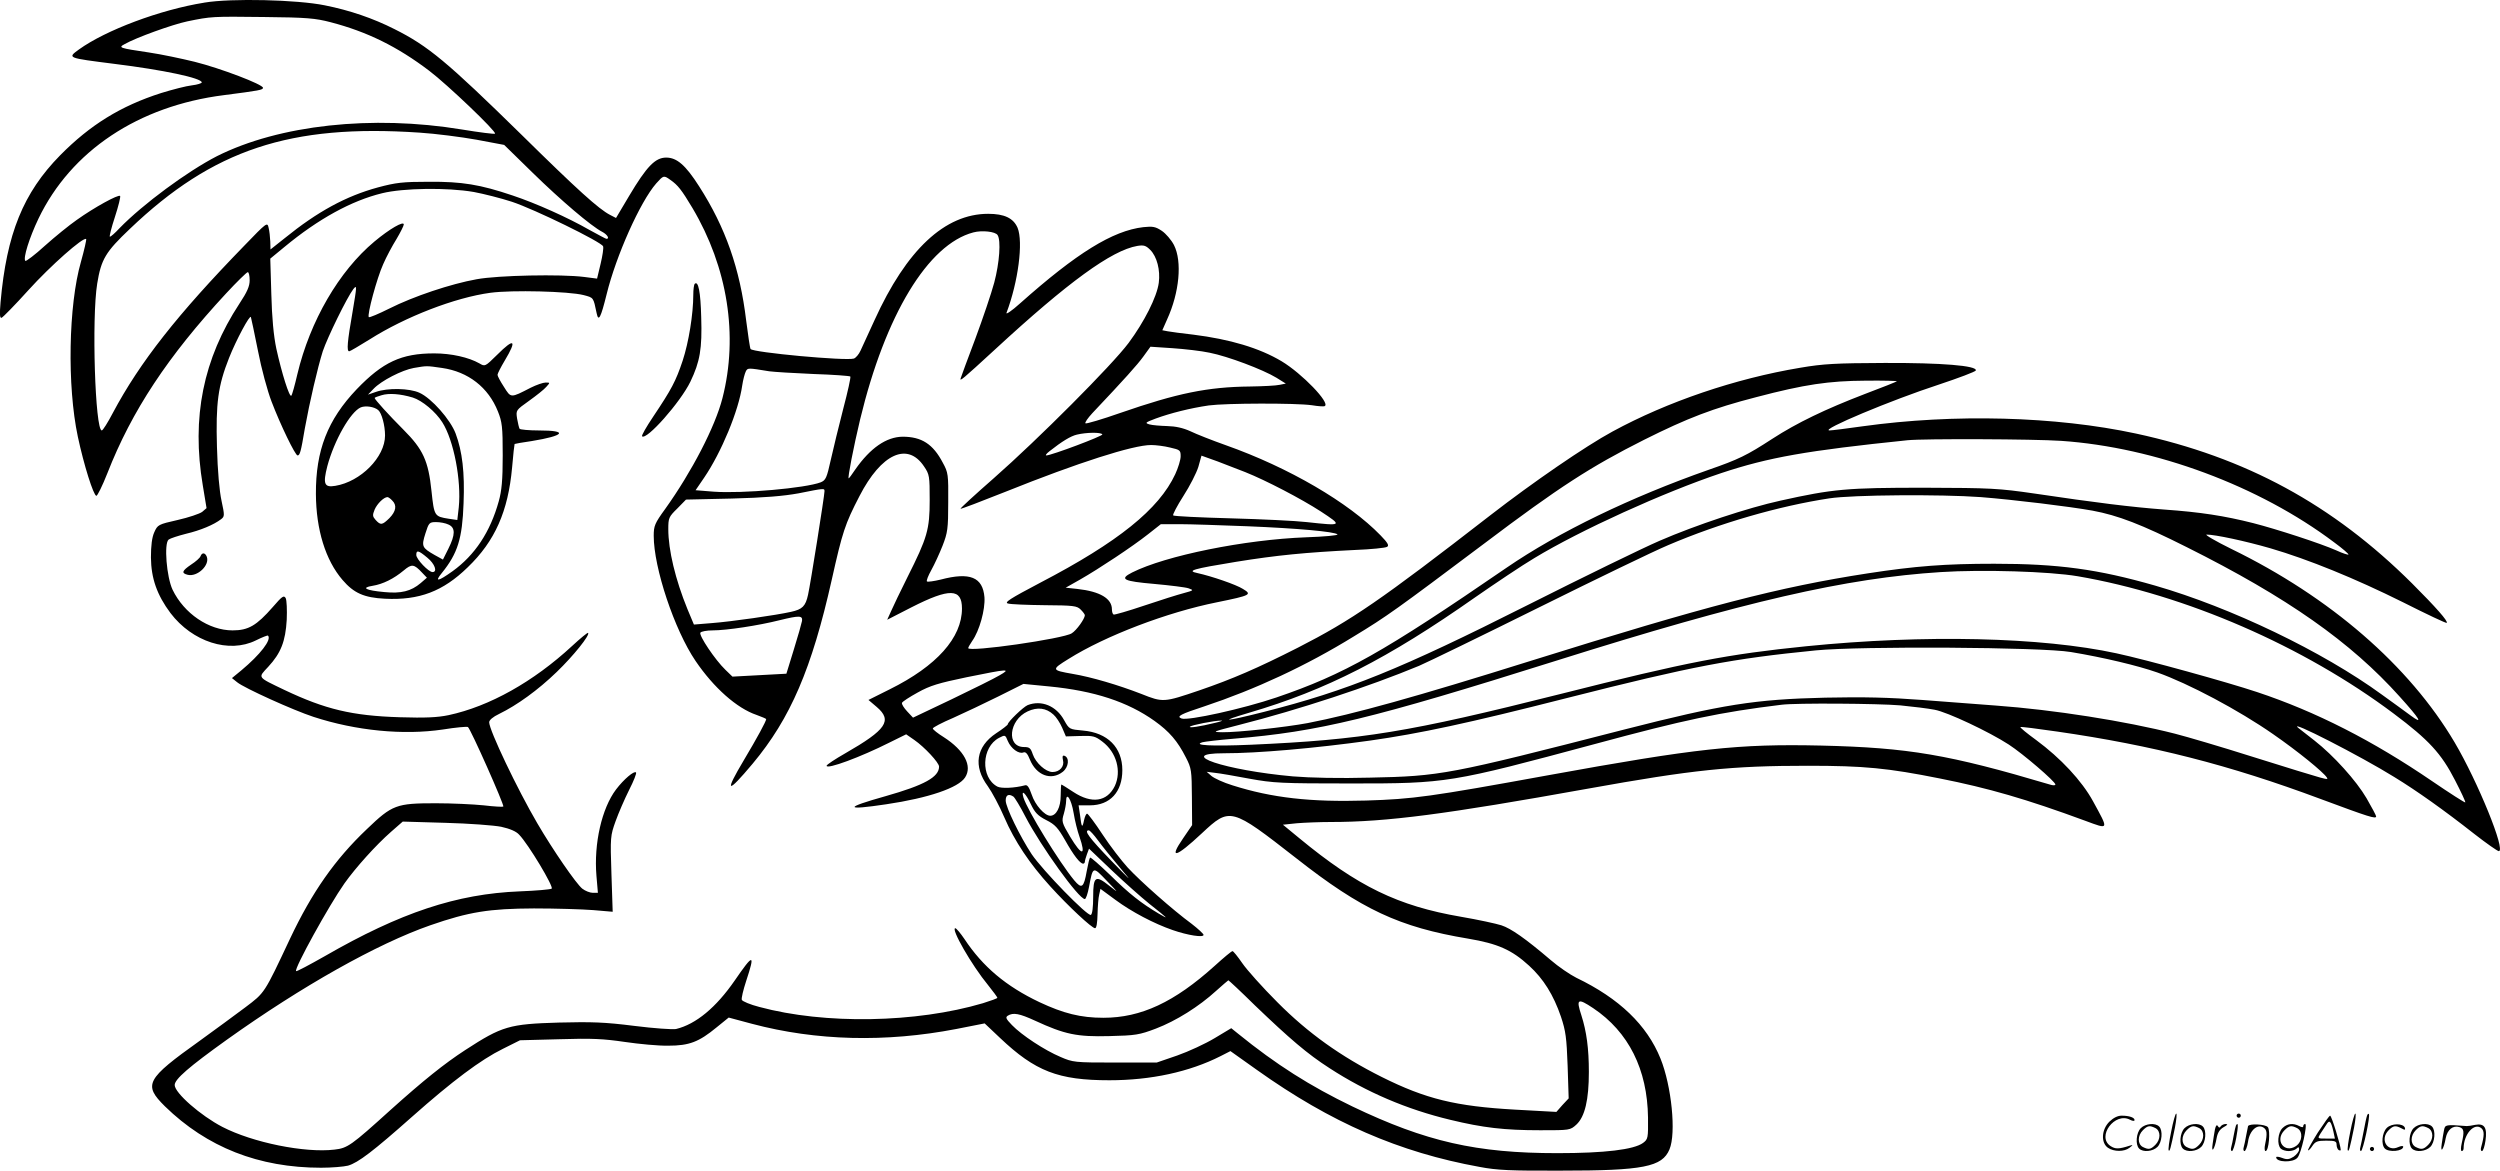 <svg version="1.0" xmlns="http://www.w3.org/2000/svg"
  viewBox="0 0 1200.342 562.099"
 preserveAspectRatio="xMidYMid meet">
<g transform="translate(-0.126,562.673) scale(0.1,-0.1)"
fill="#000000" stroke="none">
<path d="M982 5614 c-212 -34 -473 -132 -602 -225 -56 -41 -57 -40 171 -69
234 -29 419 -68 419 -89 0 -4 -21 -11 -47 -14 -27 -3 -93 -20 -148 -37 -194
-62 -341 -153 -485 -299 -177 -180 -257 -377 -286 -705 -5 -59 -4 -78 5 -75 7
3 65 62 129 133 105 116 264 257 277 245 2 -3 -9 -52 -25 -109 -60 -208 -67
-596 -15 -840 29 -136 75 -282 89 -284 5 0 29 48 53 109 117 299 290 561 570
863 52 56 99 102 104 102 5 0 9 -17 9 -39 0 -29 -12 -56 -49 -112 -174 -265
-231 -547 -176 -873 l18 -109 -21 -18 c-12 -9 -65 -27 -118 -39 -93 -21 -96
-23 -112 -59 -11 -24 -16 -64 -16 -121 1 -100 29 -180 94 -267 105 -138 281
-195 410 -131 30 15 56 25 58 23 19 -19 -37 -91 -128 -167 l-45 -37 25 -20
c34 -28 271 -135 366 -166 205 -67 432 -89 621 -61 62 10 117 15 121 12 12 -7
176 -376 170 -382 -3 -2 -45 0 -94 6 -49 5 -152 10 -230 10 -190 0 -209 -7
-331 -124 -154 -146 -264 -304 -369 -526 -125 -266 -121 -259 -215 -330 -48
-36 -146 -108 -218 -160 -259 -185 -273 -211 -168 -315 202 -197 451 -295 750
-295 51 0 109 5 129 10 49 14 122 70 308 235 194 172 330 274 436 326 l82 41
189 5 c156 5 212 2 314 -13 68 -10 162 -19 209 -18 101 0 147 18 232 88 l58
47 112 -30 c309 -82 642 -90 980 -25 l137 27 74 -70 c169 -160 279 -203 525
-203 199 0 384 40 534 116 l47 24 128 -91 c354 -252 682 -395 1068 -465 83
-16 150 -19 390 -18 397 0 487 18 522 102 33 78 10 305 -43 436 -65 161 -198
289 -404 388 -30 15 -86 53 -123 85 -122 104 -191 152 -237 167 -25 8 -112 27
-194 41 -303 52 -496 146 -776 377 l-79 65 67 7 c37 3 110 6 163 6 269 0 550
37 1234 160 506 91 689 110 1057 110 270 0 383 -11 633 -61 232 -46 416 -99
698 -203 116 -43 114 -46 38 93 -54 99 -156 208 -274 295 -44 32 -77 59 -75
62 2 2 83 -8 178 -22 456 -66 825 -160 1262 -323 234 -87 268 -98 268 -84 0 4
-21 44 -46 87 -49 84 -158 205 -250 277 -31 24 -66 52 -78 61 -55 46 302 -137
461 -236 108 -66 239 -159 384 -273 59 -46 112 -83 118 -83 35 0 -100 332
-212 522 -218 369 -598 698 -1072 929 -77 38 -130 69 -119 69 41 0 186 -31
307 -66 181 -53 405 -144 636 -259 113 -57 208 -102 210 -99 8 7 -52 75 -166
189 -382 380 -799 606 -1326 720 -386 83 -872 96 -1312 35 -77 -11 -149 -20
-160 -20 -46 2 298 146 525 220 96 32 176 62 178 68 7 23 -164 37 -438 36
-234 -1 -294 -4 -405 -23 -312 -52 -638 -163 -901 -306 -131 -71 -384 -245
-584 -400 -530 -411 -669 -506 -927 -638 -195 -99 -313 -150 -473 -205 -171
-58 -174 -59 -279 -17 -111 43 -240 81 -329 96 -103 18 -104 20 -20 72 177
111 473 224 713 272 162 33 169 37 124 64 -33 21 -150 61 -218 76 -54 11 -24
20 184 54 198 32 332 45 571 57 78 3 147 10 155 15 11 6 4 19 -31 55 -153 158
-441 326 -743 433 -65 23 -141 53 -170 67 -35 16 -71 24 -112 25 -33 1 -71 4
-85 8 -23 7 -20 9 30 28 71 26 166 50 255 63 82 11 416 12 495 1 30 -5 58 -7
62 -4 27 15 -109 156 -207 215 -107 64 -249 106 -425 128 -52 6 -107 13 -122
16 l-26 5 23 52 c59 129 73 278 33 357 -13 25 -39 55 -58 68 -30 20 -43 23
-89 18 -147 -17 -320 -124 -592 -366 -41 -37 -70 -56 -65 -45 56 148 81 340
53 408 -20 46 -63 67 -141 67 -208 0 -392 -172 -546 -511 -29 -63 -59 -128
-67 -146 -8 -18 -23 -35 -32 -38 -38 -12 -486 29 -496 46 -3 4 -12 66 -21 136
-30 250 -99 447 -226 645 -65 102 -107 138 -158 138 -53 0 -94 -43 -178 -184
l-63 -106 -29 15 c-54 28 -155 119 -425 385 -357 350 -448 426 -610 507 -103
52 -214 90 -334 114 -132 27 -448 35 -579 13z m607 -94 c176 -46 320 -117 473
-233 86 -65 325 -293 316 -302 -3 -3 -74 6 -159 20 -431 71 -877 22 -1176
-128 -142 -73 -355 -230 -468 -346 -21 -23 -42 -41 -46 -41 -4 0 7 43 24 95
17 52 28 97 25 101 -9 8 -124 -55 -208 -115 -36 -25 -105 -81 -153 -124 -48
-44 -91 -76 -94 -73 -12 12 19 111 63 203 156 325 479 541 891 593 170 22 187
25 187 35 1 16 -204 94 -328 125 -61 15 -160 36 -221 45 -142 21 -147 23 -115
40 54 31 229 94 300 109 116 24 120 24 370 21 205 -2 246 -6 319 -25z m426
-530 c78 -5 201 -21 274 -34 l133 -25 136 -133 c138 -135 282 -257 334 -284
25 -13 38 -34 21 -34 -3 0 -40 20 -82 43 -103 59 -257 128 -368 165 -157 53
-243 67 -403 66 -125 0 -158 -4 -244 -27 -154 -42 -290 -116 -448 -244 l-68
-54 -1 38 c-1 21 -4 51 -8 66 -6 28 -8 27 -116 -85 -322 -331 -502 -560 -632
-804 -24 -46 -48 -84 -53 -84 -32 0 -49 539 -22 705 19 117 40 152 157 263
399 381 770 504 1390 462z m1205 -227 c36 -25 54 -48 106 -135 169 -285 221
-613 144 -913 -35 -137 -147 -353 -275 -532 -50 -69 -55 -81 -55 -129 0 -153
99 -451 201 -601 87 -128 198 -227 293 -259 25 -9 46 -18 46 -20 0 -10 -44
-91 -106 -195 -96 -161 -83 -167 41 -19 182 218 284 456 380 884 51 228 63
266 133 401 105 204 231 261 310 142 26 -38 27 -47 27 -161 0 -142 -11 -180
-107 -371 -33 -66 -68 -139 -78 -162 l-19 -42 117 60 c183 93 242 91 242 -6 0
-140 -121 -276 -347 -388 l-102 -51 40 -34 c76 -65 46 -109 -151 -222 -49 -28
-90 -55 -90 -60 0 -19 164 42 301 111 l81 40 39 -27 c49 -34 119 -109 119
-128 0 -50 -70 -89 -257 -142 -199 -56 -198 -69 3 -39 203 30 347 79 379 129
36 55 -4 130 -102 193 -29 18 -53 37 -53 42 0 5 44 28 98 51 53 24 151 70 217
103 l120 60 123 -12 c217 -21 378 -74 507 -166 71 -51 110 -96 150 -175 27
-52 28 -63 29 -190 l1 -135 -43 -63 c-71 -103 -36 -94 90 24 135 126 139 125
453 -120 313 -246 495 -331 825 -386 143 -24 210 -54 293 -130 69 -63 117
-140 153 -245 23 -69 27 -101 32 -236 l5 -156 -30 -32 -29 -33 -199 11 c-284
16 -428 51 -640 157 -196 98 -354 211 -500 358 -72 72 -148 157 -169 188 -22
32 -43 58 -47 58 -5 0 -43 -32 -86 -71 -193 -174 -353 -249 -534 -249 -109 0
-192 21 -307 75 -160 76 -272 170 -360 303 -19 28 -39 52 -44 52 -23 0 78
-177 158 -274 24 -30 44 -57 44 -60 0 -3 -31 -14 -69 -26 -321 -95 -759 -103
-1074 -18 -43 11 -81 27 -84 34 -3 7 7 48 21 91 44 133 35 133 -55 2 -89 -129
-186 -210 -282 -233 -15 -3 -105 3 -200 15 -142 18 -205 20 -362 16 -239 -7
-273 -17 -450 -132 -100 -65 -201 -146 -358 -287 -190 -172 -207 -184 -270
-191 -142 -17 -393 34 -538 109 -104 54 -229 163 -229 201 0 28 68 87 251 218
360 257 721 460 976 549 187 65 284 80 498 81 105 0 232 -4 284 -8 l94 -8 -6
182 c-6 177 -5 183 20 253 14 39 43 106 65 150 22 43 37 81 33 84 -9 9 -58
-32 -96 -82 -68 -90 -107 -259 -94 -414 l7 -82 -25 0 c-13 0 -36 9 -50 20 -29
23 -140 184 -216 314 -96 164 -231 447 -231 485 0 10 18 26 48 40 86 42 186
114 276 201 81 78 161 178 151 188 -2 3 -37 -26 -77 -63 -186 -172 -397 -290
-593 -332 -53 -11 -111 -14 -235 -10 -228 7 -357 38 -553 131 -133 64 -128 57
-78 111 61 66 83 122 89 226 2 47 0 94 -5 104 -9 15 -17 9 -62 -43 -78 -89
-117 -112 -193 -112 -114 0 -233 81 -288 195 -29 61 -42 223 -19 241 8 6 45
18 84 28 68 16 133 43 168 70 17 13 17 18 2 88 -10 45 -19 144 -22 259 -6 210
5 293 58 427 34 86 101 211 105 196 2 -5 17 -78 34 -162 16 -84 46 -194 65
-243 43 -113 114 -259 125 -259 11 0 16 16 35 130 23 127 61 290 86 370 23 68
116 258 147 299 18 22 17 15 -4 -110 -25 -143 -29 -189 -16 -189 4 0 48 26 98
57 172 109 410 201 580 224 105 14 376 7 447 -11 49 -13 47 -10 63 -87 9 -44
20 -22 48 91 45 184 161 444 238 532 35 39 36 40 68 17z m-944 -58 c48 -9 131
-30 183 -47 109 -36 430 -193 438 -214 3 -8 -3 -46 -12 -84 l-17 -71 -62 8
c-110 14 -413 8 -516 -11 -123 -22 -303 -82 -420 -141 -50 -25 -95 -44 -98
-41 -9 10 39 188 69 254 15 35 44 89 64 121 19 32 35 64 35 70 0 18 -68 -21
-141 -82 -170 -142 -309 -381 -370 -637 -12 -52 -25 -99 -29 -103 -9 -10 -46
108 -72 226 -13 62 -21 147 -24 262 l-5 170 68 56 c163 135 322 222 469 258
101 25 313 28 440 6z m2515 -207 c17 -25 9 -134 -16 -228 -14 -52 -55 -173
-91 -270 -36 -96 -68 -181 -70 -189 -6 -18 5 -9 166 139 349 322 559 475 682
496 31 5 41 2 62 -19 32 -32 49 -97 41 -158 -9 -68 -70 -188 -145 -289 -80
-107 -433 -461 -648 -650 -89 -78 -161 -144 -159 -146 2 -2 99 35 217 82 349
140 612 224 698 224 22 0 63 -5 91 -12 48 -11 51 -13 51 -42 0 -17 -12 -56
-26 -86 -78 -168 -274 -326 -648 -521 -148 -78 -174 -95 -155 -100 13 -4 93
-7 177 -8 138 -1 154 -3 172 -21 11 -11 20 -23 20 -27 0 -17 -40 -73 -63 -87
-39 -26 -497 -92 -497 -71 0 4 9 19 19 34 35 49 63 151 59 210 -8 97 -70 122
-210 85 -33 -8 -63 -12 -66 -9 -4 3 6 28 21 55 15 27 39 79 54 117 24 62 27
81 27 208 1 133 0 143 -26 190 -47 90 -102 125 -193 125 -78 -1 -155 -54 -227
-157 -16 -24 -30 -43 -32 -43 -6 0 24 153 55 283 121 502 326 841 544 898 41
11 106 4 116 -13z m1019 -565 c86 -17 254 -80 320 -120 l45 -28 -30 -6 c-16
-4 -80 -7 -142 -8 -203 -2 -349 -32 -623 -127 -88 -31 -164 -53 -167 -50 -4 4
11 25 33 49 156 165 216 232 245 272 l34 47 105 -7 c58 -4 139 -13 180 -22z
m-2115 -89 c22 -3 117 -9 212 -13 94 -3 174 -9 177 -12 3 -3 -12 -72 -34 -155
-21 -82 -48 -192 -60 -246 -19 -86 -24 -97 -48 -107 -73 -28 -375 -55 -514
-45 l-87 7 41 60 c83 122 166 322 183 443 4 27 12 57 17 67 9 18 9 18 113 1z
m5414 -48 c-2 -2 -71 -30 -154 -61 -190 -73 -325 -138 -444 -215 -123 -80
-162 -99 -306 -149 -373 -131 -719 -298 -970 -470 -593 -407 -780 -512 -1105
-623 -159 -54 -425 -113 -456 -101 -26 10 -4 21 109 58 246 82 490 195 720
337 157 95 205 130 622 443 363 274 514 371 770 500 210 105 330 151 539 205
232 61 348 78 525 79 85 1 152 -1 150 -3z m-3815 -255 c5 -7 -245 -101 -269
-101 -6 0 1 9 15 20 61 48 102 73 132 80 46 11 116 12 122 1z m4604 -31 c452
-31 950 -216 1310 -487 41 -30 72 -57 69 -59 -2 -2 -28 6 -58 20 -77 34 -286
102 -399 131 -138 35 -255 53 -425 65 -160 12 -329 33 -625 77 -173 25 -207
27 -530 28 -371 0 -438 -6 -690 -62 -155 -34 -406 -117 -581 -193 -79 -34
-364 -173 -634 -309 -609 -307 -863 -410 -1264 -512 -189 -48 -227 -50 -71 -4
368 108 666 260 1083 553 98 68 226 154 285 189 221 134 622 316 897 408 229
76 410 108 895 158 79 8 605 6 738 -3z m-3918 -150 c98 -39 269 -128 363 -189
105 -69 105 -70 -68 -51 -51 6 -215 14 -364 18 -148 4 -273 10 -277 14 -3 4
19 46 49 93 31 48 63 111 72 140 l15 54 78 -28 c42 -16 102 -39 132 -51z
m-2020 -92 c0 -21 -68 -449 -79 -497 -12 -55 -27 -70 -82 -82 -71 -16 -287
-47 -380 -54 l-86 -7 -31 74 c-58 142 -92 284 -92 384 0 53 2 59 43 99 l42 43
220 5 c156 4 249 12 320 25 125 25 125 25 125 10z m5551 -28 c163 -13 425 -45
537 -65 123 -23 235 -66 452 -175 484 -242 788 -456 1023 -718 100 -111 114
-136 53 -91 -25 19 -88 64 -139 101 -284 207 -724 418 -1088 523 -275 79 -465
105 -773 105 -235 0 -378 -11 -606 -46 -428 -66 -774 -156 -1615 -419 -558
-175 -854 -257 -1075 -300 -107 -20 -337 -45 -410 -44 -52 1 -48 2 80 35 287
73 627 185 865 284 44 19 303 145 575 280 272 135 551 270 620 299 248 106
532 188 775 225 111 17 535 20 726 6z m-3521 -140 c243 -10 419 -26 433 -39 4
-5 -63 -11 -150 -14 -295 -11 -675 -88 -836 -169 -63 -32 -43 -42 107 -55 76
-7 150 -16 164 -21 26 -9 25 -10 -23 -23 -27 -7 -113 -34 -190 -60 -77 -26
-143 -45 -147 -43 -5 3 -8 14 -8 25 0 52 -57 86 -166 98 l-56 6 69 39 c91 52
251 158 327 218 l61 48 90 0 c50 0 196 -5 325 -10z m3987 -240 c518 -89 1085
-335 1518 -660 168 -126 228 -191 294 -320 29 -56 51 -103 49 -106 -2 -2 -74
44 -159 102 -284 194 -558 334 -841 428 -144 48 -527 154 -675 186 -360 78
-921 91 -1488 34 -376 -38 -571 -75 -1180 -229 -731 -184 -951 -220 -1488
-244 -188 -8 -282 -3 -232 12 11 3 79 11 150 17 410 34 660 95 1550 375 905
285 1389 396 1845 425 201 13 522 3 657 -20z m-6125 -215 c-2 -11 -19 -72 -39
-136 l-36 -117 -129 -7 -130 -7 -34 33 c-49 47 -128 165 -120 178 4 6 31 11
59 11 66 0 219 23 322 49 94 23 111 23 107 -4z m6093 -149 c156 -26 320 -65
414 -98 150 -53 391 -181 556 -296 120 -83 241 -182 258 -208 9 -15 19 -18
-359 100 -148 47 -315 96 -370 110 -239 61 -584 115 -859 135 -77 6 -237 18
-355 27 -159 12 -280 15 -465 11 -337 -8 -492 -32 -965 -153 -844 -217 -882
-224 -1221 -231 -144 -4 -287 -1 -370 6 -325 29 -570 111 -331 111 163 0 437
24 702 61 239 34 469 83 944 204 607 154 794 189 1196 229 214 21 1084 16
1225 -8z m-5145 -112 c-25 -15 -128 -66 -230 -115 l-185 -88 -28 30 c-16 17
-27 35 -25 41 2 6 36 28 76 50 59 33 100 45 234 73 202 41 216 42 158 9z
m4325 -144 c61 -6 135 -15 165 -21 61 -11 262 -106 356 -167 68 -44 224 -178
224 -192 0 -5 -12 -5 -27 0 -485 144 -678 177 -1098 187 -398 9 -598 -13
-1313 -143 -565 -103 -646 -114 -872 -121 -267 -8 -452 13 -641 73 -43 13 -88
34 -101 45 l-23 20 40 -5 c22 -2 96 -15 165 -28 116 -21 151 -23 490 -23 460
0 476 3 1171 190 429 116 599 152 894 188 68 9 468 6 570 -3z m-3290 -84 c-72
-18 -129 -26 -120 -18 7 7 116 29 150 29 11 1 -2 -5 -30 -11z m-3427 -499 c41
-9 72 -22 86 -38 44 -45 168 -252 156 -259 -6 -4 -75 -10 -153 -13 -303 -12
-573 -102 -936 -311 -74 -42 -136 -75 -138 -72 -11 10 158 316 232 421 54 76
151 184 224 248 l56 49 205 -6 c113 -3 233 -12 268 -19z m3617 -856 c169 -162
254 -235 360 -303 177 -115 371 -198 580 -248 157 -38 259 -50 432 -50 142 0
143 0 173 27 41 38 60 119 60 253 0 112 -11 194 -36 272 -26 79 -18 84 57 34
170 -114 260 -294 263 -525 1 -99 0 -104 -24 -122 -44 -32 -184 -49 -411 -49
-388 0 -631 55 -984 224 -203 98 -365 200 -551 351 l-31 25 -80 -48 c-45 -27
-125 -64 -179 -83 l-99 -34 -200 0 c-195 0 -202 1 -262 27 -76 32 -187 105
-233 153 -29 30 -32 37 -20 45 26 16 55 11 131 -24 143 -66 201 -78 356 -74
127 3 145 6 224 36 97 37 207 106 289 181 30 27 57 50 59 51 2 0 59 -53 126
-119z M3337 4264 c-4 -4 -7 -28 -7 -53 0 -92 -22 -228 -51 -316 -33 -99 -54
-138 -141 -268 -33 -49 -57 -91 -54 -95 21 -21 184 163 232 262 46 96 57 158
52 310 -3 122 -14 176 -31 160z M2388 3923 c-58 -57 -58 -57 -85 -41 -51 29
-135 48 -217 48 -158 0 -247 -42 -372 -172 -140 -147 -197 -294 -196 -503 1
-171 46 -318 128 -413 54 -63 103 -85 204 -90 164 -8 278 35 397 151 131 126
194 269 213 479 5 61 11 112 12 113 2 1 38 8 82 14 159 26 177 51 36 51 -49 0
-91 4 -94 8 -3 5 -8 27 -12 49 -6 40 -6 40 57 85 35 25 73 55 83 67 19 21 19
21 -3 21 -12 0 -44 -11 -72 -25 -97 -50 -94 -50 -128 4 -17 26 -31 52 -31 58
0 6 16 37 35 69 60 100 46 110 -37 27z m-264 -63 c125 -18 222 -93 268 -209
20 -50 23 -73 23 -211 0 -119 -5 -170 -19 -220 -41 -148 -115 -259 -222 -336
-70 -50 -88 -53 -51 -8 76 94 98 165 104 334 6 149 -6 249 -38 335 -25 67
-116 170 -174 196 -48 22 -153 24 -209 4 l-38 -13 27 28 c37 39 137 90 193
100 65 11 59 11 136 0z m-141 -142 c45 -14 110 -68 142 -119 55 -86 92 -280
79 -408 l-7 -61 -41 6 c-69 11 -70 12 -83 133 -15 145 -40 200 -135 295 -69
69 -138 145 -138 152 0 2 15 8 33 13 35 11 90 7 150 -11z m-166 -60 c17 -14
33 -74 33 -122 0 -104 -117 -222 -239 -242 -53 -9 -60 9 -38 95 33 123 111
261 161 282 23 9 64 3 83 -13z m67 -434 c24 -23 19 -52 -13 -85 -35 -34 -42
-35 -66 -9 -15 17 -16 23 -5 50 12 28 44 60 62 60 3 0 14 -7 22 -16z m271
-116 c33 -15 33 -48 -1 -116 l-26 -52 -40 22 c-61 35 -64 41 -44 104 16 51 19
54 51 54 19 0 46 -5 60 -12z m-102 -159 c36 -29 50 -69 25 -69 -19 0 -78 62
-78 82 0 25 10 23 53 -13z m-25 -72 l23 -24 -30 -26 c-46 -39 -94 -51 -174
-43 -90 8 -114 21 -57 30 50 8 102 34 150 74 38 32 49 31 88 -11z M964 2956
c-3 -8 -23 -26 -45 -40 -44 -30 -48 -41 -17 -49 46 -12 108 46 92 87 -8 20
-23 21 -30 2z M4935 2241 c-21 -9 -95 -80 -95 -92 0 -3 -25 -23 -56 -43 -96
-64 -111 -158 -40 -254 20 -28 56 -95 79 -149 50 -116 122 -223 221 -332 87
-96 200 -201 215 -201 7 0 11 25 12 68 1 37 4 79 8 94 l6 27 72 -53 c77 -57
185 -114 275 -145 72 -25 148 -37 148 -23 0 5 -26 29 -57 53 -90 66 -246 204
-307 270 -30 33 -85 104 -121 159 -36 55 -70 100 -74 100 -5 0 -11 -14 -15
-32 -8 -40 -12 -35 -19 25 l-7 47 54 0 c97 0 156 64 156 169 0 109 -71 180
-189 190 -65 6 -66 6 -90 49 -38 70 -110 99 -176 73z m124 -45 c13 -11 32 -40
42 -63 l18 -42 69 2 c62 2 72 -1 106 -27 68 -51 93 -142 60 -213 -37 -76 -111
-87 -199 -29 -30 20 -56 36 -58 36 -1 0 -3 -24 -3 -54 0 -55 -21 -96 -50 -96
-27 0 -73 52 -89 101 -13 37 -21 49 -33 45 -49 -13 -113 -16 -132 -6 -82 44
-76 190 8 234 29 15 30 15 42 -15 15 -36 53 -64 75 -55 11 4 20 -6 31 -34 31
-76 102 -103 158 -59 29 23 33 68 8 77 -9 3 -11 -3 -7 -21 8 -30 -16 -57 -50
-57 -33 0 -81 44 -95 85 -10 30 -16 35 -42 35 -86 0 -73 129 17 171 47 22 89
17 124 -15z m-109 -429 c20 -42 34 -57 75 -78 42 -21 56 -37 90 -96 41 -73 72
-113 87 -113 4 0 8 4 8 9 0 5 5 22 10 36 l10 27 108 -103 c59 -56 141 -129
182 -162 92 -73 96 -77 45 -47 -83 49 -143 96 -232 184 -51 49 -95 88 -98 85
-3 -3 -10 -32 -16 -65 -14 -80 -24 -87 -60 -44 -72 87 -225 336 -244 398 -12
41 10 22 35 -31z m-83 35 c6 -4 33 -48 58 -97 74 -142 256 -395 285 -395 5 0
14 26 20 58 19 101 18 100 85 30 59 -61 59 -61 12 -24 -66 53 -77 45 -77 -53
0 -49 -4 -83 -11 -87 -15 -9 -232 214 -284 291 -56 85 -125 226 -125 258 0 27
14 34 37 19z m289 -78 c6 -38 19 -89 28 -114 33 -95 12 -95 -45 0 -40 67 -41
73 -30 109 6 21 11 48 11 60 0 49 25 11 36 -55z m117 -132 c19 -26 67 -86 107
-133 61 -72 55 -66 -44 36 -106 110 -132 145 -107 145 5 0 25 -22 44 -48z
M10426 194 c-10 -47 -15 -88 -12 -91 5 -6 9 7 30 110 7 37 10 67 6 67 -4 0
-15 -39 -24 -86z M10740 270 c0 -5 5 -10 10 -10 6 0 10 5 10 10 0 6 -4 10 -10
10 -5 0 -10 -4 -10 -10z M11286 194 c-10 -47 -15 -88 -12 -91 5 -6 9 7 30 110
7 37 10 67 6 67 -4 0 -15 -39 -24 -86z M11366 269 c-3 -8 -10 -41 -16 -74 -6
-33 -14 -68 -16 -77 -3 -10 -1 -18 3 -18 10 0 46 171 38 178 -2 3 -7 -1 -9 -9z
M10129 241 c-38 -38 -41 -101 -7 -125 29 -20 79 -20 104 0 18 14 18 15 1 10
-53 -17 -69 -17 -92 -2 -69 45 21 166 94 126 12 -6 21 -7 21 -1 0 12 -25 21
-62 21 -19 0 -39 -10 -59 -29z M11130 189 c-28 -45 -49 -83 -47 -85 2 -3 12 7
21 21 14 21 24 25 66 25 43 0 50 -3 50 -19 0 -11 5 -23 10 -26 6 -3 10 -3 10
1 0 20 -44 164 -51 164 -4 0 -30 -37 -59 -81z m75 4 l7 -33 -42 0 c-42 0 -42
0 -28 23 8 12 21 32 29 44 15 25 22 18 34 -34z M10280 210 c-22 -22 -27 -79
-8 -98 19 -19 66 -14 88 8 22 22 27 79 8 98 -19 19 -66 14 -88 -8z m71 0 c25
-14 25 -54 -1 -80 -23 -23 -33 -24 -61 -10 -25 14 -25 54 1 80 23 23 33 24 61
10z M10490 210 c-22 -22 -27 -79 -8 -98 19 -19 66 -14 88 8 22 22 27 79 8 98
-19 19 -66 14 -88 -8z m71 0 c25 -14 25 -54 -1 -80 -23 -23 -33 -24 -61 -10
-25 14 -25 54 1 80 23 23 33 24 61 10z M10636 204 c-3 -16 -8 -47 -11 -69 -8
-51 10 -26 19 27 5 27 15 42 34 53 18 10 22 14 10 15 -9 0 -20 -5 -24 -11 -5
-8 -9 -8 -14 1 -5 8 -10 3 -14 -16z M10737 223 c-2 -4 -7 -26 -11 -48 -4 -22
-9 -48 -12 -57 -3 -10 -1 -18 4 -18 4 0 14 28 20 62 11 58 10 81 -1 61z
M10795 220 c-1 -3 -5 -23 -9 -45 -4 -22 -9 -48 -12 -57 -3 -10 -1 -18 4 -18 5
0 13 20 17 45 7 53 44 87 74 68 17 -11 19 -28 8 -80 -4 -18 -3 -33 2 -33 16 0
24 99 11 115 -12 14 -87 18 -95 5z M10960 210 c-22 -22 -27 -79 -8 -98 7 -7
24 -12 38 -12 14 0 31 5 38 12 9 9 12 8 12 -5 0 -9 -12 -24 -26 -34 -21 -13
-32 -15 -55 -6 -16 6 -29 8 -29 3 0 -24 81 -27 102 -2 18 19 50 162 37 162 -5
0 -9 -5 -9 -10 0 -7 -6 -7 -19 0 -30 16 -59 12 -81 -10z m71 0 c29 -16 25 -65
-6 -86 -56 -37 -103 28 -55 76 23 23 33 24 61 10z M11461 211 c-23 -23 -28
-80 -9 -99 19 -19 88 -13 88 9 0 5 -11 4 -24 -2 -54 -25 -89 38 -46 81 23 23
33 24 62 9 16 -9 19 -8 16 3 -8 22 -64 22 -87 -1z M11590 210 c-22 -22 -27
-79 -8 -98 19 -19 66 -14 88 8 22 22 27 79 8 98 -19 19 -66 14 -88 -8z m71 0
c25 -14 25 -54 -1 -80 -23 -23 -33 -24 -61 -10 -25 14 -25 54 1 80 23 23 33
24 61 10z M11736 201 c-3 -14 -8 -44 -11 -66 -8 -51 10 -26 19 27 8 41 35 63
66 53 22 -7 24 -21 11 -77 -5 -22 -5 -38 0 -38 5 0 9 6 9 13 0 68 51 125 85
97 15 -13 15 -35 -1 -92 -3 -10 -1 -18 4 -18 6 0 13 23 17 50 9 63 -5 84 -49
76 -17 -4 -35 -6 -41 -6 -101 8 -104 7 -109 -19z M11380 110 c0 -5 5 -10 10
-10 6 0 10 5 10 10 0 6 -4 10 -10 10 -5 0 -10 -4 -10 -10z"/>
</g>
</svg>
